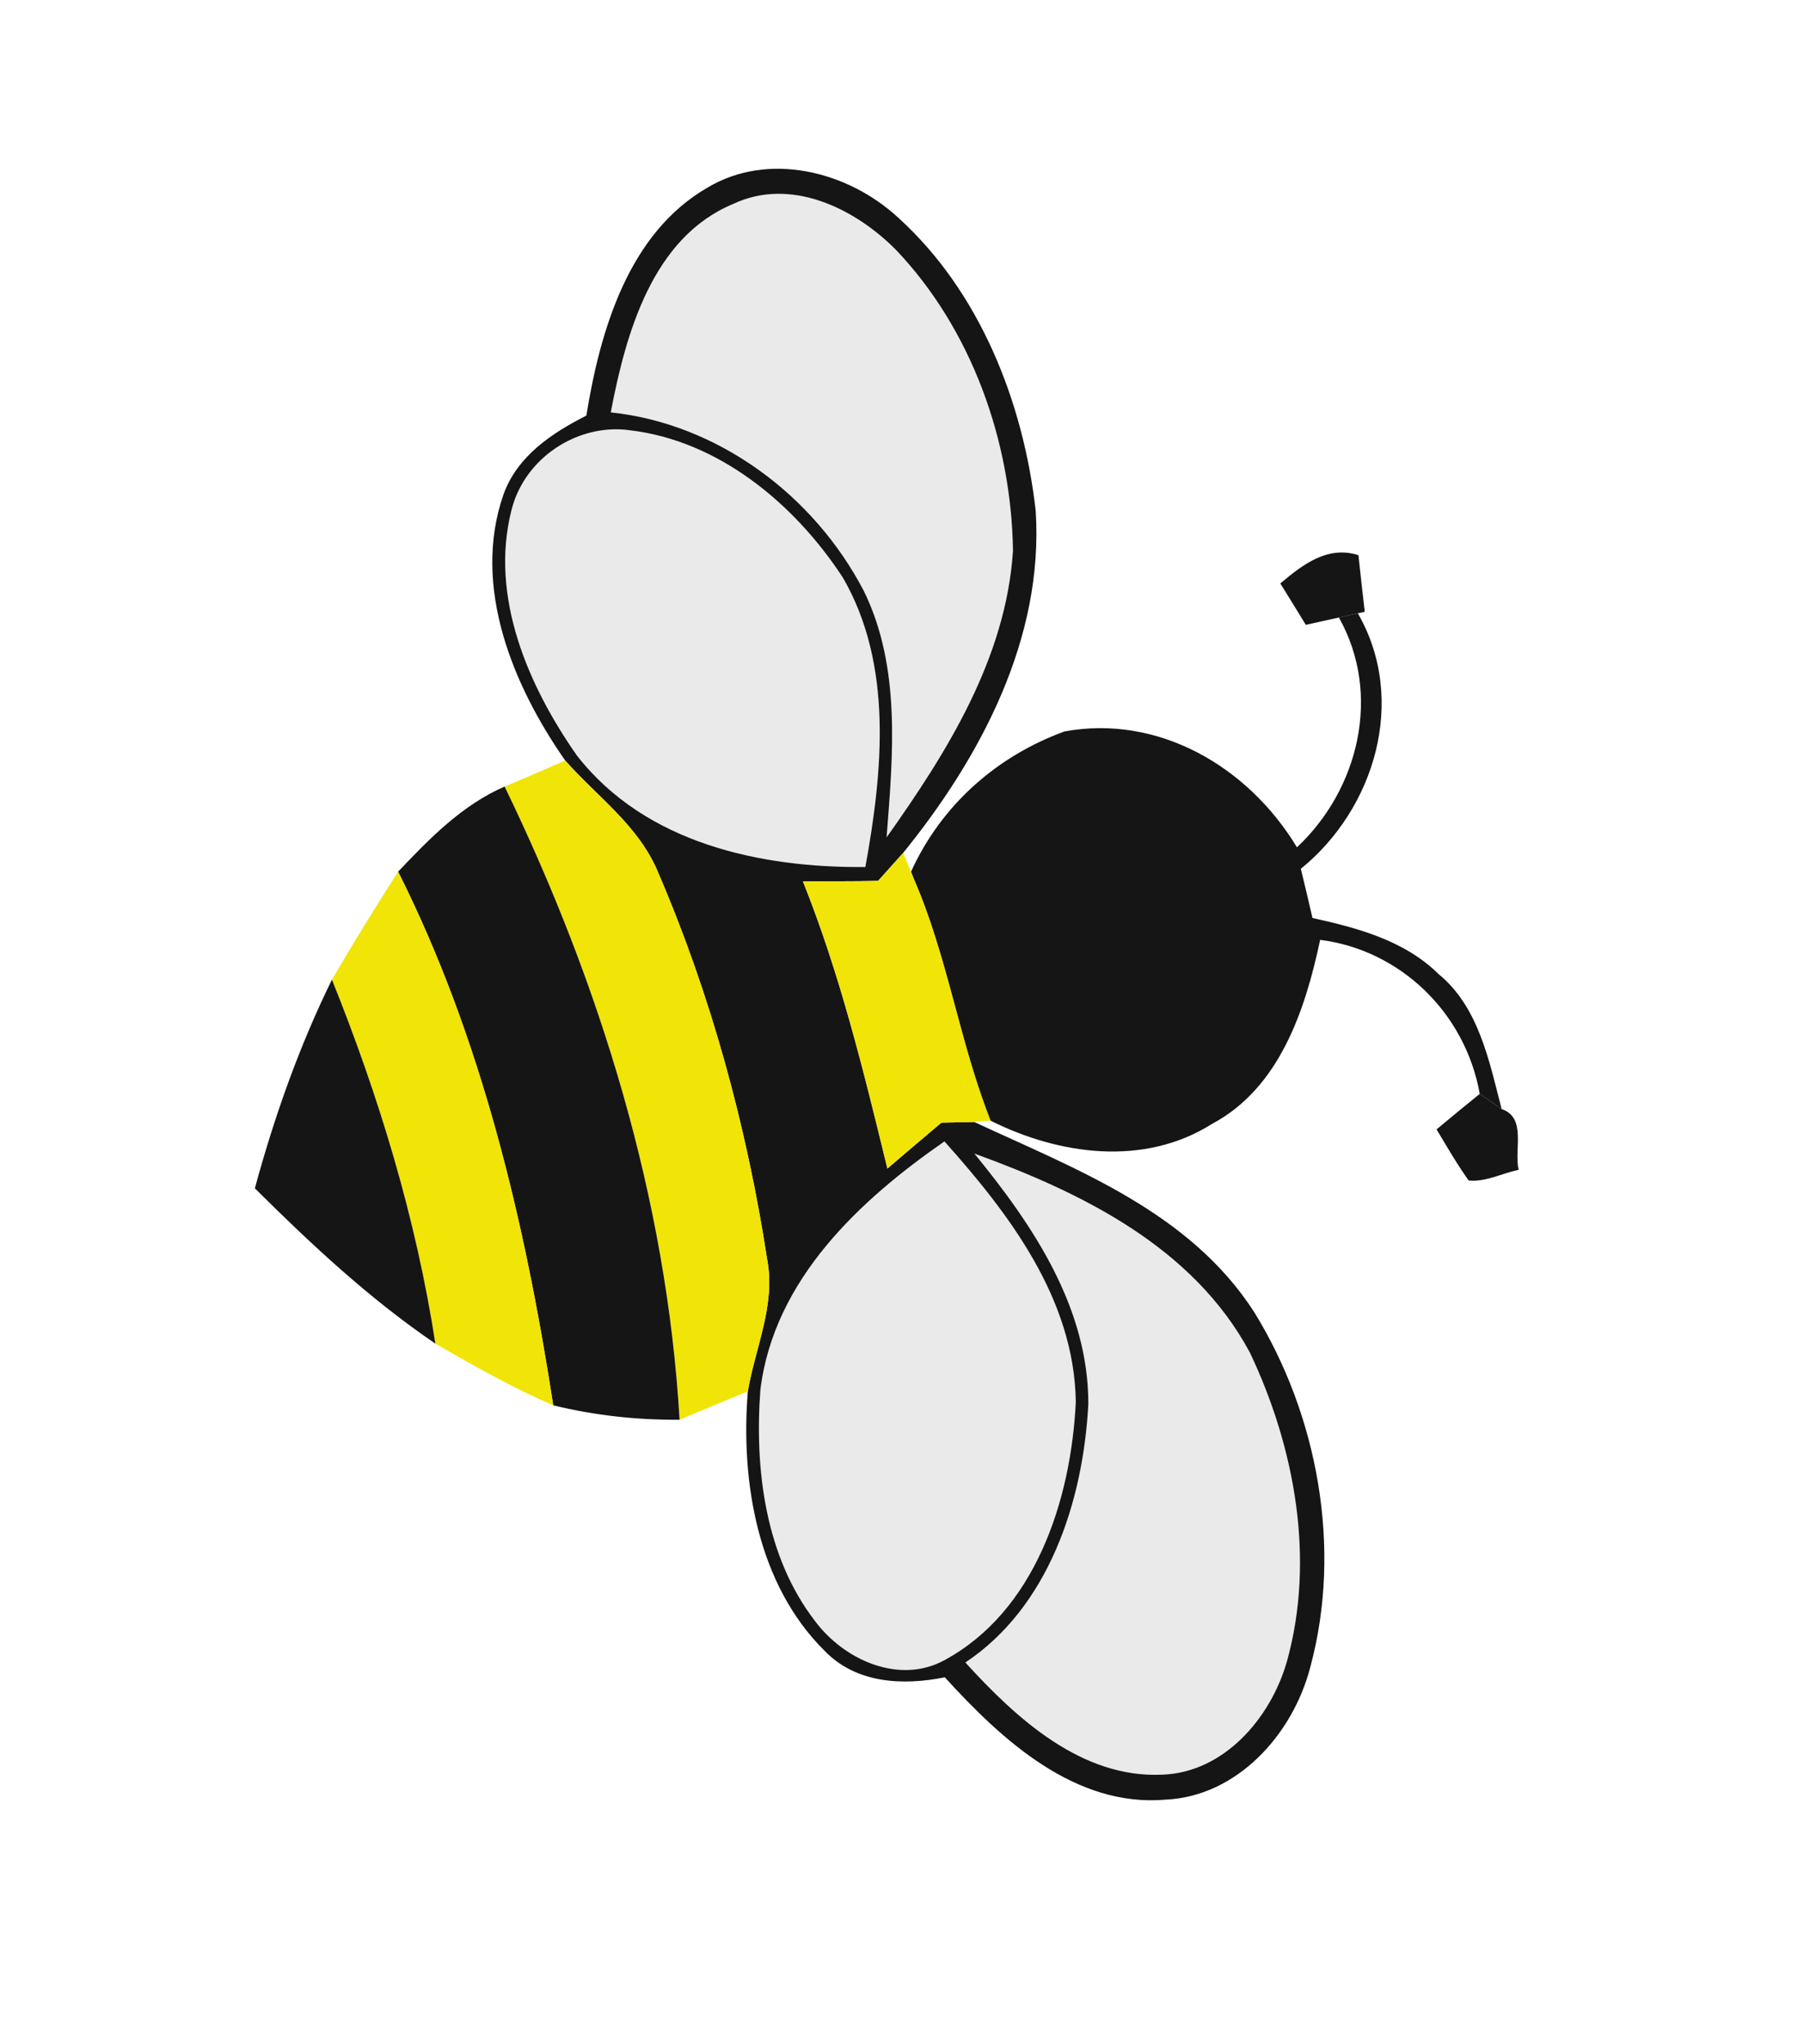 <svg width="98" height="111" viewBox="0 0 98 111" fill="none" xmlns="http://www.w3.org/2000/svg">
<path d="M39.822 11.08C42.916 9.611 46.403 11.279 48.669 13.568C52.751 17.848 54.943 23.927 55.029 29.913C54.648 35.77 51.422 40.888 48.162 45.48C48.508 41.032 48.956 36.261 46.94 32.124C44.205 26.853 38.96 23.009 33.18 22.397C34.005 18.049 35.466 12.892 39.822 11.08Z" fill="#EAEAEA"/>
<path d="M34.216 23.369C39.017 23.931 43.15 27.331 45.79 31.376C48.529 36.115 47.952 41.903 47.01 47.091C41.348 47.14 35.07 45.829 31.331 41.022C28.711 37.271 26.596 32.439 27.779 27.733C28.482 24.851 31.413 22.974 34.216 23.369Z" fill="#EAEAEA"/>
<path d="M52.931 62.653C58.691 64.746 64.812 67.695 67.906 73.474C70.327 78.585 71.46 84.648 69.914 90.222C69.023 93.358 66.452 96.282 63.126 96.386C58.779 96.585 55.245 93.375 52.443 90.294C56.958 87.287 58.84 81.583 59.123 76.268C59.141 71.004 56.077 66.495 52.931 62.653Z" fill="#EAEAEA"/>
<path d="M51.306 61.992C54.802 65.905 58.369 70.552 58.441 76.156C58.177 81.532 56.212 87.494 51.335 90.152C48.88 91.519 45.847 90.169 44.261 88.024C41.581 84.535 40.986 79.821 41.306 75.495C42.04 69.486 46.725 65.171 51.306 61.992Z" fill="#EAEAEA"/>
<path d="M72.734 33.538C72.993 33.48 73.504 33.369 73.763 33.311C76.481 38.033 74.661 43.949 70.666 47.187C70.881 48.068 71.093 48.96 71.298 49.858C73.744 50.399 76.293 51.071 78.157 52.912C80.33 54.694 80.896 57.62 81.575 60.237C81.277 60.037 80.685 59.611 80.386 59.41C79.589 54.959 76.026 51.589 71.715 51.046C70.895 54.915 69.487 59.096 65.852 61.035C62.152 63.377 57.541 62.73 53.81 60.866C52.113 56.588 51.48 51.943 49.635 47.722L49.49 47.344C51.155 43.687 54.178 41.061 57.825 39.727C62.903 38.793 67.786 41.603 70.455 46.019C73.804 42.888 75.082 37.717 72.734 33.538Z" fill="#151515"/>
<path d="M69.551 31.688C70.799 30.637 72.131 29.624 73.795 30.152C73.906 31.177 74.017 32.201 74.139 33.228L73.764 33.311C73.505 33.369 72.994 33.481 72.735 33.539C72.288 33.639 71.383 33.836 70.936 33.936C70.474 33.18 70.016 32.431 69.551 31.688Z" fill="#151515"/>
<path d="M81.576 60.237C82.949 60.708 82.237 62.434 82.498 63.537C81.595 63.722 80.717 64.207 79.785 64.116C79.141 63.218 78.601 62.271 78.039 61.34C78.821 60.686 79.602 60.044 80.387 59.41C80.685 59.611 81.277 60.037 81.576 60.237Z" fill="#151515"/>
<path d="M48.809 11.836C53.209 15.828 55.589 21.801 56.262 27.731C56.718 34.682 53.251 41.158 49.065 46.321C48.721 46.7 48.046 47.46 47.703 47.84C46.342 47.878 44.982 47.853 43.619 47.872C45.632 52.9 46.923 58.19 48.206 63.466C49.18 62.631 50.159 61.803 51.139 60.974C51.518 60.962 52.274 60.95 52.658 60.945L52.931 60.941C58.445 63.506 64.614 65.799 68.136 71.269C71.583 76.863 72.92 84.067 71.188 90.516C70.233 94.234 67.183 97.565 63.322 97.743C58.424 98.166 54.455 94.54 51.326 91.098C49.057 91.558 46.492 91.446 44.765 89.629C41.171 86.046 40.224 80.524 40.625 75.563C41.026 73.19 42.144 70.874 41.678 68.419C40.567 61.201 38.631 54.082 35.759 47.404C34.719 44.86 32.449 43.282 30.705 41.307C27.879 37.26 25.62 31.87 27.344 26.875C28.099 24.76 29.991 23.518 31.853 22.572C32.609 17.9 34.158 12.673 38.409 10.204C41.729 8.201 46.065 9.288 48.809 11.836ZM39.822 11.08C35.466 12.892 34.005 18.049 33.18 22.397C38.96 23.008 44.205 26.853 46.94 32.123C48.956 36.261 48.508 41.032 48.163 45.48C51.422 40.888 54.648 35.769 55.029 29.913C54.943 23.927 52.751 17.848 48.669 13.568C46.403 11.279 42.916 9.611 39.822 11.08ZM34.216 23.369C31.413 22.974 28.482 24.851 27.779 27.733C26.596 32.439 28.711 37.27 31.331 41.022C35.07 45.828 41.348 47.14 47.01 47.09C47.952 41.903 48.529 36.115 45.79 31.376C43.15 27.331 39.017 23.931 34.216 23.369ZM52.931 62.653C56.077 66.495 59.141 71.004 59.122 76.268C58.84 81.583 56.958 87.287 52.443 90.294C55.244 93.375 58.779 96.585 63.126 96.386C66.452 96.282 69.023 93.357 69.914 90.222C71.46 84.648 70.327 78.585 67.905 73.474C64.812 67.695 58.691 64.746 52.931 62.653ZM51.306 61.992C46.725 65.171 42.04 69.486 41.306 75.495C40.986 79.821 41.58 84.535 44.261 88.024C45.847 90.169 48.88 91.519 51.335 90.152C56.211 87.494 58.177 81.532 58.441 76.156C58.369 70.552 54.802 65.905 51.306 61.992Z" fill="#151515"/>
<path d="M49.065 46.321L49.635 47.722C51.48 51.943 52.114 56.589 53.811 60.867C53.517 60.885 52.94 60.924 52.658 60.945C52.274 60.95 51.518 60.962 51.139 60.974C50.159 61.803 49.18 62.631 48.206 63.466C46.923 58.19 45.632 52.9 43.619 47.872C44.982 47.853 46.342 47.878 47.703 47.84C48.046 47.461 48.721 46.7 49.065 46.321Z" fill="#F1E407"/>
<path d="M30.705 41.306C32.449 43.281 34.719 44.86 35.759 47.403C38.631 54.082 40.567 61.2 41.678 68.419C42.144 70.874 41.026 73.19 40.625 75.562C39.396 76.073 38.153 76.592 36.917 77.107C36.218 65.11 32.596 53.42 27.413 42.719C28.52 42.259 29.611 41.789 30.705 41.306Z" fill="#F1E407"/>
<path d="M27.413 42.719C32.596 53.421 36.218 65.11 36.917 77.108C34.608 77.129 32.301 76.876 30.054 76.327C28.511 66.335 26.16 56.369 21.627 47.343C23.338 45.536 25.114 43.717 27.413 42.719Z" fill="#151515"/>
<path d="M21.627 47.343C26.16 56.369 28.511 66.335 30.054 76.328C27.847 75.372 25.738 74.181 23.651 72.977C22.603 66.169 20.588 59.559 18.032 53.207C19.186 51.225 20.39 49.274 21.627 47.343Z" fill="#F1E407"/>
<path d="M18.032 53.206C20.588 59.559 22.602 66.169 23.651 72.976C20.09 70.555 16.912 67.59 13.845 64.54C14.906 60.635 16.258 56.82 18.032 53.206Z" fill="#151515"/>
</svg>
